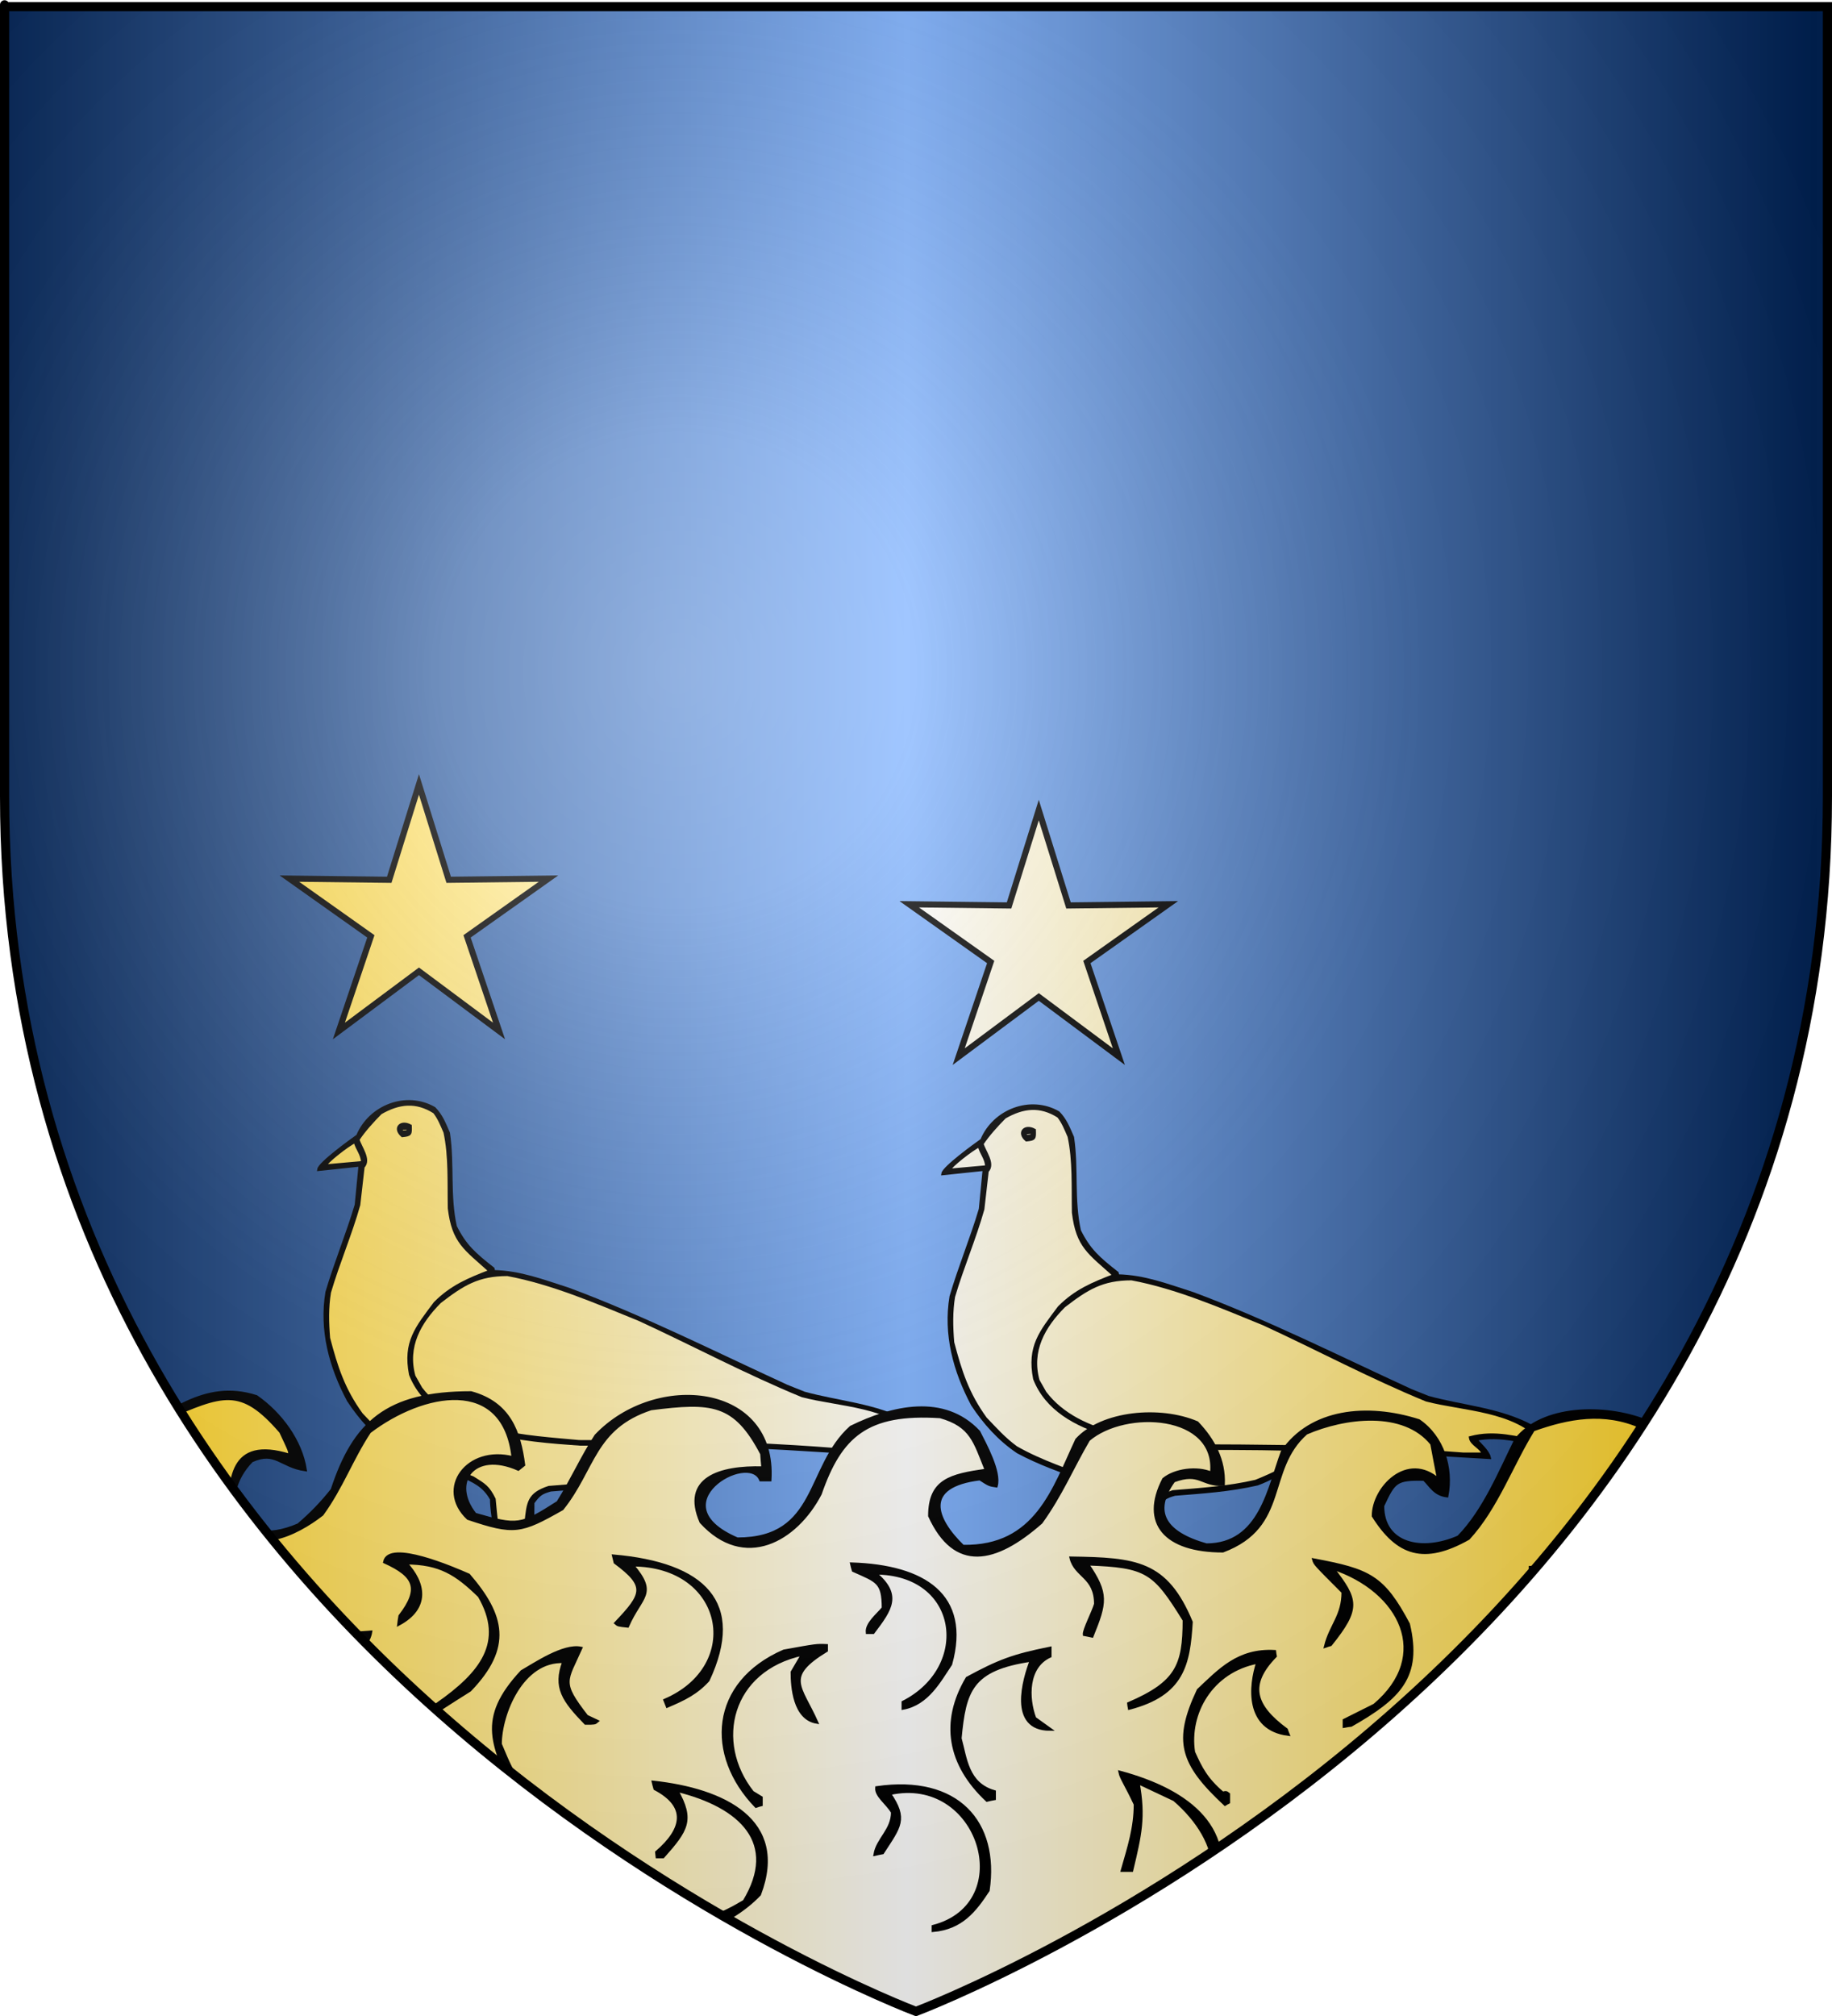 <?xml version="1.0" encoding="UTF-8" standalone="no"?><svg xmlns="http://www.w3.org/2000/svg" xmlns:cc="http://web.resource.org/cc/" xmlns:dc="http://purl.org/dc/elements/1.1/" xmlns:inkscape="http://www.inkscape.org/namespaces/inkscape" xmlns:rdf="http://www.w3.org/1999/02/22-rdf-syntax-ns#" xmlns:sodipodi="http://sodipodi.sourceforge.net/DTD/sodipodi-0.dtd" xmlns:svg="http://www.w3.org/2000/svg" xmlns:xlink="http://www.w3.org/1999/xlink" height="660" id="svg2" inkscape:export-filename="/Users/olivier/Desktop/Blason Rouge/Blason_Vide_3D.png" inkscape:export-xdpi="144" inkscape:export-ydpi="144" inkscape:version="0.44" sodipodi:docbase="D:\Mes documents\Renaud-Notre Lapin" sodipodi:docname="Blason_Vide_3D.svg" sodipodi:version="0.32" version="1.0" width="600">
	<rect width="100%" height="100%" fill="#808080" stroke="none"/>
	<sodipodi:namedview bordercolor="#666666" borderopacity="1.0" gridtolerance="10.0" guidetolerance="10.0" height="660px" id="base" inkscape:current-layer="layer3" inkscape:cx="396.46229" inkscape:cy="478.04383" inkscape:pageopacity="0.0" inkscape:pageshadow="2" inkscape:window-height="712" inkscape:window-width="1024" inkscape:window-x="-4" inkscape:window-y="-4" inkscape:zoom="0.44547727" objecttolerance="10.0" pagecolor="#ffffff" showgrid="false"/>
	<desc id="desc4">Flag of Canton of Valais (Wallis)</desc>
	<defs id="defs6">
		<linearGradient id="linearGradient2893">
			<stop id="stop2895" offset="0" style="stop-color:white;stop-opacity:0.314;"/>
			<stop id="stop2897" offset="0.19" style="stop-color:white;stop-opacity:0.251;"/>
			<stop id="stop2901" offset="0.6" style="stop-color:#6b6b6b;stop-opacity:0.125;"/>
			<stop id="stop2899" offset="1" style="stop-color:black;stop-opacity:0.125;"/>
		</linearGradient>
		<linearGradient id="linearGradient2885">
			<stop id="stop2887" offset="0" style="stop-color:white;stop-opacity:1;"/>
			<stop id="stop2891" offset="0.229" style="stop-color:white;stop-opacity:1;"/>
			<stop id="stop2889" offset="1" style="stop-color:black;stop-opacity:1;"/>
		</linearGradient>
		<linearGradient id="linearGradient2955">
			<stop id="stop2867" offset="0" style="stop-color:#fd0000;stop-opacity:1;"/>
			<stop id="stop2873" offset="0.5" style="stop-color:#e77275;stop-opacity:0.659;"/>
			<stop id="stop2959" offset="1" style="stop-color:black;stop-opacity:0.323;"/>
		</linearGradient>
		<radialGradient cx="225.524" cy="218.901" fx="225.524" fy="218.901" gradientTransform="matrix(-4.167939e-4,2.183,-1.884,-3.599562e-4,615.597,-289.121)" gradientUnits="userSpaceOnUse" id="radialGradient2961" inkscape:collect="always" r="300" xlink:href="#linearGradient2955"/>
		<polygon id="star" points="0,-1 0.588,0.809 -0.951,-0.309 0.951,-0.309 -0.588,0.809 0,-1 " transform="scale(53,53)"/>
		<clipPath id="clip">
			<path d="M 0,-200 L 0,600 L 300,600 L 300,-200 L 0,-200 z " id="path10"/>
		</clipPath>
		<radialGradient cx="225.524" cy="218.901" fx="225.524" fy="218.901" gradientTransform="matrix(-4.167939e-4,2.183,-1.884,-3.599562e-4,615.597,-289.121)" gradientUnits="userSpaceOnUse" id="radialGradient1911" inkscape:collect="always" r="300" xlink:href="#linearGradient2955"/>
		<radialGradient cx="225.524" cy="218.901" fx="225.524" fy="218.901" gradientTransform="matrix(0,1.749,-1.593,-1.049767e-7,551.788,-191.29)" gradientUnits="userSpaceOnUse" id="radialGradient2865" inkscape:collect="always" r="300" xlink:href="#linearGradient2955"/>
		<radialGradient cx="225.524" cy="218.901" fx="225.524" fy="218.901" gradientTransform="matrix(0,1.386,-1.323,-5.741131e-8,-158.082,-109.541)" gradientUnits="userSpaceOnUse" id="radialGradient2871" inkscape:collect="always" r="300" xlink:href="#linearGradient2955"/>
		<radialGradient cx="221.445" cy="226.331" fx="221.445" fy="226.331" gradientTransform="matrix(1.353,0,0,1.349,-77.629,-85.747)" gradientUnits="userSpaceOnUse" id="radialGradient3163" inkscape:collect="always" r="300" xlink:href="#linearGradient2893"/>
	<linearGradient gradientUnits="userSpaceOnUse" id="linearGradientgueules" spreadMethod="reflect" x1="297" x2="0" y1="100" y2="100"><stop id="stop14801" offset="0.000" style="stop-color:#ff8080;stop-opacity:1.000;"/><stop id="stop14802" offset="1.000" style="stop-color:#aa0000;stop-opacity:1.000;"/></linearGradient><linearGradient gradientUnits="userSpaceOnUse" id="linearGradientazur" spreadMethod="reflect" x1="297" x2="0" y1="100" y2="100"><stop id="stop14803" offset="0.000" style="stop-color:#80b3ff;stop-opacity:1.000;"/><stop id="stop14804" offset="1.000" style="stop-color:#002255;stop-opacity:1.000;"/></linearGradient><linearGradient gradientUnits="userSpaceOnUse" id="linearGradientsinople" spreadMethod="reflect" x1="297" x2="0" y1="100" y2="100"><stop id="stop14805" offset="0.000" style="stop-color:#80ffb3;stop-opacity:1.000;"/><stop id="stop14806" offset="1.000" style="stop-color:#003200;stop-opacity:1.000;"/></linearGradient><linearGradient gradientUnits="userSpaceOnUse" id="linearGradientsable" spreadMethod="reflect" x1="297" x2="0" y1="100" y2="100"><stop id="stop14807" offset="0.000" style="stop-color:#b3b3b3;stop-opacity:1.000;"/><stop id="stop14808" offset="1.000" style="stop-color:#333333;stop-opacity:1.000;"/></linearGradient><linearGradient gradientUnits="userSpaceOnUse" id="linearGradientor" spreadMethod="reflect" x1="297" x2="0" y1="100" y2="100"><stop id="stop14809" offset="0.000" style="stop-color:#ffffff;stop-opacity:1.000;"/><stop id="stop14810" offset="1.000" style="stop-color:#ffcc00;stop-opacity:1.000;"/></linearGradient><linearGradient gradientUnits="userSpaceOnUse" id="linearGradientargent" spreadMethod="reflect" x1="297" x2="0" y1="100" y2="100"><stop id="stop14811" offset="0.000" style="stop-color:#ffffff;stop-opacity:1.000;"/><stop id="stop14812" offset="1.000" style="stop-color:#aca793;stop-opacity:1.000;"/></linearGradient><linearGradient gradientUnits="userSpaceOnUse" id="linearGradientpourpre" spreadMethod="reflect" x1="297" x2="0" y1="100" y2="100"><stop id="stop14813" offset="0.000" style="stop-color:#ffffff;stop-opacity:1.000;"/><stop id="stop14814" offset="1.000" style="stop-color:#d576ad;stop-opacity:1.000;"/></linearGradient><linearGradient gradientUnits="userSpaceOnUse" id="linearGradientcarnation" spreadMethod="reflect" x1="297" x2="0" y1="100" y2="100"><stop id="stop14815" offset="0.000" style="stop-color:#ffffff;stop-opacity:1.000;"/><stop id="stop14816" offset="1.000" style="stop-color:#ffc282;stop-opacity:1.000;"/></linearGradient></defs>
	<g id="layer3" inkscape:groupmode="layer" inkscape:label="Fond écu" style="display:inline">
		<svg:path d="M 300.000,658.500 C 300.000,658.500 598.500,546.180 598.500,260.728 C 598.500,-24.723 598.500,2.176 598.500,2.176 L 1.500,2.176 L 1.500,260.728 C 1.500,546.180 300.000,658.500 300.000,658.500 z" id="path2855" style="fill:url(#linearGradientazur);stroke:black;stroke-width:1px"/></g>
	<g id="layer4" inkscape:groupmode="layer" inkscape:label="Meubles" sodipodi:insensitive="true"><svg:g id="g3"><svg:path d="M 137.212,256.809 L 127.477,288.027 L 94.777,287.639 L 121.460,306.546 L 110.986,337.524 L 137.212,317.989 L 163.439,337.524 L 152.964,306.546 L 179.647,287.639 L 146.948,288.027 L 137.212,256.809 z" id="path4" style="fill:url(#linearGradientor);stroke:black;stroke-width:2"/></svg:g><svg:g id="g4"><svg:path d="M 165.370,521.368 C 165.167,521.266 164.984,521.164 164.801,521.082 C 165.167,520.226 165.533,519.369 165.919,518.533 C 163.663,519.532 163.663,519.532 161.691,519.960 C 161.914,518.350 163.723,517.982 164.232,516.269 C 162.158,516.595 160.085,516.921 158.032,517.268 C 157.117,518.023 156.609,518.594 155.491,518.818 C 156.183,515.718 156.183,515.718 156.101,514.923 C 154.292,515.738 150.755,518.737 149.475,518.594 C 149.332,516.554 150.531,514.983 150.471,512.801 C 148.539,512.842 146.608,512.882 144.677,512.944 C 144.677,512.699 144.677,512.455 144.677,512.230 C 150.795,509.660 155.308,508.661 161.975,507.498 C 162.910,501.991 160.979,496.300 160.979,490.773 C 158.438,486.244 155.247,484.980 150.958,482.981 C 143.193,480.227 136.017,477.718 128.943,473.924 C 122.825,469.804 118.049,464.419 114.126,458.484 C 108.231,447.429 105.018,435.436 107.072,423.075 C 109.917,413.386 113.800,404.126 116.666,394.457 C 117.073,390.113 117.500,385.769 117.926,381.424 C 113.413,381.893 108.901,382.362 104.388,382.851 C 104.653,380.894 114.796,373.510 117.154,371.858 C 121.158,362.210 133.050,357.580 142.218,362.862 C 144.514,365.208 145.490,367.778 146.872,370.940 C 148.397,381.057 146.872,391.418 149.128,401.535 C 152.299,407.900 155.450,410.632 161.468,415.344 C 161.528,415.651 161.610,415.956 161.691,416.282 C 170.472,416.507 177.608,419.321 186.247,422.075 C 210.659,431.172 233.812,442.860 257.676,453.813 C 259.546,454.568 261.437,455.322 263.327,456.077 C 274.609,459.198 286.826,459.891 297.497,465.704 C 299.286,467.234 302.925,470.070 303.412,472.374 C 295.118,470.763 287.009,468.071 278.857,469.825 C 280.118,471.314 282.943,473.720 283.370,475.761 C 266.153,474.842 248.752,473.353 231.718,473.353 C 223.100,475.046 215.701,481.369 207.427,484.408 C 198.341,486.509 189.417,487.060 180.331,487.794 C 177.181,488.672 176.509,489.284 174.538,491.915 C 174.538,501.542 174.254,503.235 174.254,506.927 C 176.550,509.476 178.380,510.618 181.510,512.515 C 181.490,512.903 181.469,513.311 181.449,513.719 C 178.074,512.740 178.074,512.740 176.082,512.455 C 172.505,515.412 168.928,518.390 165.370,521.368 z" id="path5" style="fill:#000000;stroke:black;stroke-width:1"/><svg:path d="M 167.057,518.533 C 167.240,517.860 167.423,517.207 167.626,516.554 C 166.671,516.921 165.736,517.309 164.801,517.697 C 165.309,516.860 166.143,515.983 165.980,515.065 C 163.744,514.963 161.468,515.779 159.434,516.269 C 159.434,516.085 159.434,515.902 159.434,515.718 C 163.134,513.535 164.943,510.925 169.598,509.762 C 167.525,505.601 169.538,503.521 172.058,500.053 C 172.851,499.992 172.851,499.992 173.826,499.563 C 173.399,502.970 173.399,502.970 173.196,508.396 C 174.660,508.517 176.692,510.558 178.074,511.598 C 176.651,511.313 176.651,511.313 175.168,511.373 C 173.440,513.964 169.476,516.513 167.057,518.533 z" id="path6" style="fill:url(#linearGradientor);stroke:black;stroke-width:1"/><svg:path d="M 150.958,516.554 C 151.588,514.861 151.751,513.454 151.303,511.944 C 150.430,511.822 149.555,511.700 148.702,511.598 C 151.629,508.661 159.373,510.088 163.378,508.334 C 163.257,502.358 162.300,496.585 161.833,490.773 C 159.841,486.775 158.642,486.163 154.922,483.837 C 145.856,480.023 136.729,477.310 128.374,472.497 C 124.410,469.600 121.626,466.419 118.353,463.012 C 112.417,454.813 110.121,447.551 107.621,438.087 C 107.194,432.947 107.092,427.991 107.905,423.075 C 110.771,413.366 114.755,404.166 117.500,394.457 C 117.967,390.297 118.435,386.136 118.922,381.995 C 121.260,379.649 117.967,375.652 117.235,373.061 C 119.228,370.063 122.032,366.983 124.634,364.352 C 130.652,360.884 136.262,360.252 142.278,364.066 C 143.803,366.004 144.656,368.186 145.734,370.654 C 147.441,378.487 146.994,387.400 147.157,395.600 C 148.499,406.676 152.320,408.694 160.573,416.140 C 153.418,418.894 147.909,421.178 142.502,426.603 C 136.424,434.721 132.400,439.392 134.452,449.978 C 142.095,469.600 172.424,471.538 190.068,472.782 C 202.467,472.782 214.867,472.823 227.470,473.353 C 226.515,473.720 225.579,474.108 224.644,474.495 C 218.851,478.085 213.099,481.064 206.858,483.552 C 197.772,485.653 188.848,486.224 179.762,486.958 C 173.114,489.141 172.972,491.894 172.282,498.421 C 169.659,501.726 168.704,502.562 167.626,506.356 C 167.423,506.356 167.240,506.356 167.057,506.356 C 167.139,506.927 167.240,507.498 167.342,508.069 C 167.139,508.069 166.956,508.069 166.773,508.069 C 166.488,509.028 158.927,515.024 157.381,516.187 C 157.321,515.718 157.890,514.575 157.890,513.719 C 157.768,513.637 157.646,513.556 157.524,513.495 C 155.004,514.392 153.235,515.208 150.958,516.554 z" id="path7" style="fill:url(#linearGradientor);stroke:black;stroke-width:1"/><svg:path d="M 274.913,474.639 C 261.355,473.639 261.355,473.639 239.341,472.497 C 222.775,472.293 206.066,471.946 189.640,471.946 C 172.688,470.355 149.109,469.417 137.827,454.527 C 137.075,453.201 136.323,451.875 135.571,450.549 C 132.887,440.820 137.379,432.886 144.047,426.195 C 151.588,420.382 156.569,417.261 166.204,417.261 C 180.900,419.995 195.373,426.277 209.399,431.988 C 227.165,440.168 244.504,449.448 262.758,456.934 C 274.771,460.095 291.947,460.034 300.729,470.376 C 300.688,470.539 300.668,470.702 300.648,470.865 C 292.191,469.376 285.341,467.112 277.170,469.254 C 277.495,471.497 280.728,472.354 281.398,474.639 C 279.223,474.639 277.068,474.639 274.913,474.639 z" id="path8" style="fill:url(#linearGradientor);stroke:black;stroke-width:1"/><svg:path d="M 106.360,381.709 C 106.746,380.404 113.943,374.754 116.300,373.693 C 117.012,376.406 118.556,377.589 118.780,380.588 C 114.633,380.955 110.486,381.322 106.360,381.709 z" id="path9" style="fill:url(#linearGradientor);stroke:black;stroke-width:1"/><svg:path d="M 131.769,371.796 C 128.903,369.349 131.301,366.901 134.371,368.594 C 134.452,371.287 134.493,371.511 131.769,371.796 z" id="path10" style="fill:#000000;stroke:black;stroke-width:1"/><svg:path d="M 131.484,370.654 C 131.444,370.247 131.424,369.839 131.404,369.451 C 132.176,369.369 132.948,369.308 133.741,369.247 C 133.659,369.635 133.579,370.043 133.517,370.450 C 132.826,370.511 132.155,370.573 131.484,370.654 z" id="path11" style="fill:url(#linearGradientor);stroke:black;stroke-width:1"/></svg:g><svg:g id="g5"><svg:path d="M 369.770,522.768 C 369.567,522.666 369.384,522.564 369.201,522.482 C 369.567,521.626 369.933,520.769 370.319,519.933 C 368.063,520.932 368.063,520.932 366.091,521.360 C 366.314,519.750 368.123,519.382 368.632,517.669 C 366.558,517.995 364.485,518.321 362.432,518.668 C 361.517,519.423 361.009,519.994 359.891,520.218 C 360.583,517.118 360.583,517.118 360.501,516.323 C 358.692,517.138 355.155,520.137 353.875,519.994 C 353.731,517.954 354.931,516.383 354.871,514.201 C 352.939,514.242 351.008,514.282 349.077,514.344 C 349.077,514.099 349.077,513.855 349.077,513.630 C 355.195,511.060 359.708,510.061 366.375,508.898 C 367.310,503.391 365.379,497.700 365.379,492.173 C 362.838,487.644 359.647,486.380 355.358,484.381 C 347.593,481.627 340.417,479.118 333.343,475.324 C 327.225,471.204 322.449,465.819 318.526,459.884 C 312.631,448.829 309.418,436.836 311.472,424.475 C 314.317,414.786 318.200,405.526 321.066,395.857 C 321.473,391.513 321.899,387.169 322.326,382.824 C 317.813,383.293 313.301,383.762 308.788,384.251 C 309.053,382.294 319.196,374.910 321.554,373.258 C 325.558,363.610 337.450,358.980 346.618,364.262 C 348.914,366.608 349.890,369.178 351.272,372.340 C 352.797,382.457 351.272,392.818 353.528,402.935 C 356.699,409.300 359.850,412.032 365.868,416.744 C 365.928,417.051 366.010,417.356 366.091,417.682 C 374.872,417.907 382.007,420.721 390.647,423.475 C 415.059,432.572 438.212,444.260 462.076,455.213 C 463.946,455.968 465.837,456.722 467.727,457.477 C 479.009,460.598 491.226,461.291 501.897,467.105 C 503.686,468.634 507.325,471.470 507.812,473.774 C 499.518,472.163 491.409,469.471 483.257,471.225 C 484.518,472.714 487.343,475.120 487.770,477.161 C 470.553,476.242 453.152,474.753 436.118,474.753 C 427.500,476.446 420.101,482.769 411.827,485.808 C 402.741,487.909 393.817,488.460 384.731,489.194 C 381.581,490.072 380.909,490.684 378.938,493.315 C 378.938,502.942 378.654,504.635 378.654,508.327 C 380.950,510.876 382.780,512.019 385.910,513.915 C 385.890,514.303 385.869,514.711 385.849,515.119 C 382.474,514.140 382.474,514.140 380.482,513.855 C 376.905,516.812 373.328,519.790 369.770,522.768 z" id="path12" style="fill:#000000;stroke:black;stroke-width:1"/><svg:path d="M 371.457,519.933 C 371.640,519.260 371.823,518.607 372.026,517.954 C 371.071,518.321 370.136,518.709 369.201,519.097 C 369.709,518.260 370.543,517.383 370.380,516.465 C 368.144,516.363 365.868,517.179 363.834,517.669 C 363.834,517.486 363.834,517.302 363.834,517.118 C 367.534,514.936 369.343,512.325 373.998,511.162 C 371.925,507.001 373.938,504.921 376.458,501.453 C 377.251,501.392 377.251,501.392 378.227,500.963 C 377.799,504.370 377.799,504.370 377.596,509.796 C 379.060,509.917 381.092,511.958 382.474,512.998 C 381.051,512.713 381.051,512.713 379.568,512.773 C 377.840,515.364 373.876,517.913 371.457,519.933 z" id="path13" style="fill:url(#linearGradientor);stroke:black;stroke-width:1"/><svg:path d="M 355.358,517.954 C 355.988,516.261 356.151,514.854 355.703,513.344 C 354.830,513.222 353.955,513.100 353.102,512.998 C 356.029,510.061 363.773,511.488 367.778,509.734 C 367.657,503.758 366.700,497.985 366.233,492.173 C 364.241,488.175 363.042,487.563 359.322,485.237 C 350.256,481.423 341.129,478.710 332.774,473.897 C 328.810,471.000 326.026,467.819 322.753,464.412 C 316.817,456.213 314.521,448.951 312.021,439.487 C 311.594,434.347 311.492,429.391 312.305,424.475 C 315.171,414.766 319.155,405.567 321.899,395.857 C 322.367,391.697 322.835,387.536 323.322,383.395 C 325.660,381.049 322.367,377.052 321.635,374.461 C 323.628,371.463 326.432,368.383 329.034,365.752 C 335.052,362.284 340.662,361.652 346.678,365.466 C 348.203,367.404 349.056,369.586 350.134,372.054 C 351.841,379.887 351.394,388.800 351.557,397.000 C 352.899,408.076 356.720,410.094 364.973,417.540 C 357.818,420.294 352.309,422.578 346.902,428.003 C 340.824,436.121 336.800,440.792 338.852,451.378 C 346.495,471.000 376.824,472.938 394.468,474.182 C 406.867,474.182 419.267,474.223 431.870,474.753 C 430.915,475.120 429.979,475.508 429.044,475.895 C 423.251,479.485 417.499,482.464 411.258,484.952 C 402.172,487.053 393.248,487.624 384.162,488.358 C 377.514,490.540 377.372,493.294 376.682,499.821 C 374.059,503.126 373.104,503.962 372.026,507.756 C 371.823,507.756 371.640,507.756 371.457,507.756 C 371.539,508.327 371.640,508.898 371.742,509.470 C 371.539,509.470 371.356,509.470 371.173,509.470 C 370.888,510.428 363.327,516.424 361.781,517.587 C 361.721,517.118 362.290,515.976 362.290,515.119 C 362.168,515.037 362.046,514.956 361.924,514.895 C 359.404,515.792 357.635,516.608 355.358,517.954 z" id="path14" style="fill:url(#linearGradientor);stroke:black;stroke-width:1"/><svg:path d="M 479.313,476.039 C 465.755,475.039 465.755,475.039 443.741,473.897 C 427.175,473.693 410.466,473.346 394.040,473.346 C 377.088,471.755 353.509,470.817 342.227,455.927 C 341.475,454.601 340.723,453.275 339.971,451.949 C 337.287,442.220 341.779,434.286 348.447,427.595 C 355.988,421.782 360.969,418.661 370.604,418.661 C 385.300,421.395 399.773,427.677 413.799,433.388 C 431.565,441.568 448.904,450.848 467.158,458.334 C 479.171,461.495 496.347,461.434 505.129,471.776 C 505.088,471.939 505.068,472.102 505.048,472.265 C 496.591,470.776 489.741,468.512 481.570,470.654 C 481.895,472.897 485.128,473.754 485.798,476.039 C 483.623,476.039 481.468,476.039 479.313,476.039 z" id="path15" style="fill:url(#linearGradientor);stroke:black;stroke-width:1"/><svg:path d="M 310.760,383.109 C 311.146,381.804 318.343,376.154 320.701,375.093 C 321.412,377.806 322.956,378.989 323.180,381.988 C 319.033,382.355 314.886,382.722 310.760,383.109 z" id="path16" style="fill:url(#linearGradientor);stroke:black;stroke-width:1"/><svg:path d="M 336.169,373.196 C 333.303,370.749 335.701,368.301 338.771,369.994 C 338.852,372.687 338.893,372.911 336.169,373.196 z" id="path17" style="fill:#000000;stroke:black;stroke-width:1"/><svg:path d="M 335.884,372.054 C 335.844,371.647 335.824,371.239 335.804,370.851 C 336.576,370.769 337.348,370.708 338.141,370.647 C 338.059,371.035 337.979,371.443 337.917,371.850 C 337.226,371.911 336.555,371.973 335.884,372.054 z" id="path18" style="fill:url(#linearGradientor);stroke:black;stroke-width:1"/></svg:g><svg:g id="g6"><svg:path d="M 563.348,671.342 C 563.128,671.059 562.907,670.775 562.742,670.492 C 397.406,669.689 397.406,669.689 45.700,669.075 C 42.672,668.414 42.672,668.414 41.681,667.564 C 41.406,601.640 41.130,535.762 40.910,469.839 C 55.225,463.605 66.402,451.611 83.965,457.230 C 91.949,462.802 98.555,471.775 99.987,481.172 C 91.949,480.039 90.296,474.703 82.424,478.245 C 70.751,490.192 76.917,508.137 97.730,499.212 C 102.024,495.528 105.382,492.034 108.796,487.737 C 116.008,465.825 126.635,455.955 154.273,455.955 C 166.826,459.403 170.074,468.752 171.506,479.567 C 170.901,480.039 170.294,480.511 169.744,480.983 C 154.989,474.467 147.336,485.422 155.594,495.765 C 169.469,499.731 170.515,499.684 182.738,491.844 C 187.253,484.667 190.666,476.923 195.181,470.028 C 214.781,449.344 254.091,453.216 252.165,484.478 C 251.119,484.478 250.128,484.478 249.136,484.478 C 245.228,474.750 214.892,492.459 241.484,503.839 C 268.241,503.839 264.058,480.322 278.702,467.241 C 292.246,460.583 309.149,456.616 320.546,468.752 C 322.638,472.861 327.593,481.880 326.272,486.462 C 324.015,486.131 324.015,486.131 320.931,484.147 C 301.991,486.462 306.066,497.228 315.370,506.249 C 339.431,506.673 345.156,487.312 352.644,471.350 C 360.958,462.283 379.952,460.583 392.065,465.778 C 397.516,471.491 400.984,478.102 400.654,485.942 C 393.442,486.319 393.056,481.597 384.412,484.808 C 376.979,495.104 381.604,501.951 395.093,505.776 C 412.987,505.776 415.629,486.744 419.979,475.269 C 429.284,461.621 447.673,459.685 464.685,465.116 C 472.559,470.500 475.641,480.653 473.880,489.720 C 469.861,489.247 468.594,486.414 466.393,484.289 C 457.143,484.100 456.592,484.997 452.848,492.978 C 452.848,505.681 465.676,508.468 477.679,503.178 C 486.213,494.442 491.389,481.503 496.454,471.350 C 505.042,460.299 525.304,459.874 538.847,465.116 C 544.518,469.980 552.502,478.434 551.291,486.603 C 542.756,487.312 539.894,483.061 533.892,490.381 C 533.066,497.039 533.066,501.856 540.389,506.437 C 550.245,506.437 554.814,500.015 559.880,493.639 C 560.650,494.300 560.650,494.300 561.421,496.945 C 562.962,579.539 565.275,660.858 565.055,670.822 C 564.449,670.964 563.898,671.153 563.348,671.342 z" id="path19" style="fill:#000000;stroke:black;stroke-width:1"/><svg:path d="M 558.778,669.406 C 558.227,669.075 557.732,668.744 557.237,668.414 C 386.174,667.847 215.167,667.281 44.159,666.761 C 43.774,603.765 43.388,540.863 43.003,477.914 C 43.994,468.988 45.315,469.886 54.124,464.455 C 72.844,456.427 78.790,453.499 91.949,468.752 C 95.031,475.269 95.031,475.269 94.811,476.403 C 75.211,470.405 75.156,484.667 75.156,497.606 C 82.479,509.554 97.014,502.376 105.492,495.765 C 111.990,486.792 115.072,477.772 121.018,468.752 C 138.472,455.482 165.174,450.146 168.038,477.253 C 153.117,473.381 142.876,487.312 153.282,497.087 C 168.478,502.187 170.515,501.667 184.114,493.970 C 194.575,480.937 194.299,467.430 213.184,461.196 C 233.170,458.647 240.658,459.119 249.468,475.930 C 249.578,477.441 249.688,479.000 249.853,480.558 C 235.703,480.181 223.370,484.006 229.591,498.267 C 243.796,513.851 260.644,504.359 268.627,489.059 C 275.234,470.028 283.933,462.236 307.937,463.794 C 318.234,466.722 319.225,471.964 323.023,481.314 C 311.241,483.014 304.469,484.620 304.469,496.284 C 312.727,514.371 325.886,511.679 340.972,498.409 C 347.523,489.342 351.102,480.558 356.498,471.350 C 368.556,461.007 398.837,462.613 396.799,482.305 C 391.955,480.228 384.742,481.267 381.108,484.289 C 373.676,498.693 381.714,507.760 400.489,507.760 C 422.182,499.589 414.143,481.267 427.797,469.178 C 440.295,463.747 459.730,461.244 468.925,472.672 C 469.640,476.592 470.411,480.511 471.183,484.478 C 460.997,475.458 449.765,487.075 449.765,496.284 C 457.749,508.987 466.448,511.820 480.928,503.651 C 490.176,493.639 495.132,479.425 502.180,468.091 C 513.686,463.983 525.359,461.811 537.361,467.100 C 541.601,471.208 548.262,477.064 547.436,483.628 C 528.552,483.297 527.561,493.073 534.828,505.587 C 535.379,505.729 535.985,505.918 536.590,506.106 C 539.508,513.851 554.704,503.367 558.172,500.345 C 558.448,501.147 558.778,501.998 559.108,502.848 C 562.192,625.771 562.192,625.771 562.577,668.744 C 561.311,668.933 560.045,669.170 558.778,669.406 z" id="path20" style="fill:url(#linearGradientor);stroke:black;stroke-width:1"/><svg:path d="M 536.590,637.907 C 536.700,637.246 536.811,636.585 536.976,635.924 C 551.511,618.404 547.601,599.751 526.405,588.842 C 525.854,595.500 527.396,608.581 516.715,610.991 C 518.146,607.307 521.670,604.615 523.982,601.168 C 527.451,588.559 521.119,591.676 518.972,584.781 C 544.408,591.109 554.539,610.518 543.857,631.344 C 540.775,635.263 540.775,635.263 539.618,637.907 C 538.572,637.907 537.581,637.907 536.590,637.907 z" id="path21" style="fill:#000000;stroke:black;stroke-width:1"/><svg:path d="M 454.775,635.924 C 454.665,635.216 454.610,634.508 454.555,633.799 C 468.649,626.857 473.770,614.343 469.640,601.168 C 465.291,594.603 460.005,588.889 451.692,587.378 C 455.160,598.523 450.646,604.710 444.810,614.957 C 443.929,614.768 443.103,614.579 442.278,614.437 C 442.222,613.918 442.167,613.445 442.112,612.974 C 447.288,606.315 450.536,599.798 450.536,592.006 C 448.994,588.701 445.966,585.442 445.580,583.459 C 453.234,585.489 458.794,588.228 466.228,592.006 C 478.560,606.882 475.366,627.377 454.775,635.924 z" id="path22" style="fill:#000000;stroke:black;stroke-width:1"/><svg:path d="M 382.100,633.988 C 381.824,633.327 381.549,632.666 381.329,632.005 C 404.068,622.277 400.434,602.774 384.577,589.173 C 380.613,587.283 376.649,585.442 372.740,583.600 C 374.777,594.839 373.456,600.601 370.648,612.313 C 369.602,612.313 368.556,612.313 367.565,612.313 C 369.767,604.615 371.804,598.381 371.804,590.684 C 368.721,584.120 367.179,582.137 366.794,580.200 C 389.698,586.340 405.719,599.090 397.791,621.521 C 393.552,627.991 389.808,630.871 382.100,633.988 z" id="path23" style="fill:#000000;stroke:black;stroke-width:1"/><svg:path d="M 77.799,632.005 C 77.689,631.249 77.634,630.541 77.579,629.833 C 95.747,620.955 96.573,617.177 96.573,600.507 C 93.215,593.092 85.066,587.283 76.312,586.765 C 79.395,592.242 78.129,600.695 70.201,603.151 C 70.201,603.576 70.201,604.001 70.201,604.473 C 69.430,604.473 68.659,604.473 67.889,604.473 C 67.889,603.576 67.889,602.679 67.889,601.829 C 77.083,597.909 77.194,591.015 70.531,585.442 C 70.586,584.923 70.641,584.403 70.696,583.932 C 83.525,584.829 92.775,587.567 98.831,598.571 C 99.876,608.487 101.143,614.815 93.490,622.796 C 88.755,625.865 83.250,630.304 77.799,632.005 z" id="path24" style="fill:#000000;stroke:black;stroke-width:1"/><svg:path d="M 227.719,632.005 C 227.609,631.485 227.554,630.966 227.499,630.494 C 239.171,625.110 239.171,625.110 243.741,622.466 C 255.303,603.387 242.805,591.298 221.608,586.104 C 227.114,595.831 224.967,599.090 217.148,607.874 C 216.488,607.874 215.827,607.874 215.222,607.874 C 215.167,607.354 215.112,606.882 215.057,606.409 C 223.920,598.806 225.352,591.298 214.505,585.584 C 214.285,584.875 214.120,584.167 213.955,583.459 C 237.079,585.961 257.945,595.973 248.751,620.199 C 243.851,625.394 235.263,631.013 227.719,632.005 z" id="path25" style="fill:#000000;stroke:black;stroke-width:1"/><svg:path d="M 305.625,632.005 C 305.625,631.532 305.625,631.107 305.625,630.683 C 333.980,623.315 320.986,580.531 291.310,587.190 C 297.036,595.548 294.669,597.909 289.053,606.552 C 288.227,606.693 287.401,606.882 286.575,607.070 C 287.401,602.113 292.301,599.184 292.301,593.281 C 290.485,590.212 286.851,587.898 287.126,585.254 C 313.609,581.428 326.877,596.587 323.629,618.876 C 319.225,625.582 314.875,631.155 305.625,632.005 z" id="path26" style="fill:#000000;stroke:black;stroke-width:1"/><svg:path d="M 156.586,631.344 C 156.586,630.446 156.586,629.549 156.586,628.699 C 178.168,621.616 181.582,611.416 169.964,593.942 C 162.036,585.536 160.494,586.434 149.098,586.576 C 150.474,590.448 150.584,603.292 143.372,603.292 C 143.152,602.584 142.986,601.876 142.821,601.168 C 150.860,599.137 145.023,587.001 144.363,583.459 C 163.523,584.592 160.825,582.562 173.763,594.603 C 183.839,611.698 179.269,625.440 156.586,631.344 z" id="path27" style="fill:#000000;stroke:black;stroke-width:1"/><svg:path d="M 475.421,592.006 C 466.338,578.642 464.245,568.820 468.925,552.669 C 478.725,545.113 482.084,539.871 496.068,539.871 C 496.234,540.107 496.399,540.391 496.619,540.674 C 488.140,550.591 487.314,555.408 492.214,567.780 C 482.909,563.719 487.204,548.844 491.223,542.658 C 482.029,543.318 478.174,548.654 471.348,553.802 C 469.145,560.555 466.558,586.670 479.220,589.362 C 478.945,590.212 478.670,591.109 478.450,592.006 C 477.404,592.006 476.413,592.006 475.421,592.006 z" id="path28" style="fill:#000000;stroke:black;stroke-width:1"/><svg:path d="M 247.595,591.345 C 231.408,574.581 232.785,550.969 256.735,540.532 C 267.470,538.597 267.470,538.597 270.664,538.738 C 270.664,539.258 270.664,539.776 270.664,540.344 C 256.514,548.986 262.185,551.961 267.470,563.814 C 260.093,562.586 259.433,552.150 259.433,547.427 C 260.589,545.444 261.745,543.460 262.901,541.524 C 239.061,546.625 233.445,570.331 246.439,586.765 C 247.375,587.331 248.310,587.898 249.302,588.512 C 249.302,589.267 249.302,590.023 249.302,590.825 C 248.696,590.968 248.145,591.156 247.595,591.345 z" id="path29" style="fill:#000000;stroke:black;stroke-width:1"/><svg:path d="M 401.204,590.684 C 386.779,577.226 384.632,570.000 392.451,553.330 C 399.443,546.766 405.554,540.013 417.447,540.674 C 417.502,541.146 417.557,541.666 417.667,542.186 C 408.582,551.489 410.674,558.430 421.300,566.269 C 421.466,566.742 421.631,567.261 421.851,567.780 C 408.032,565.986 409.353,551.961 411.941,544.169 C 396.744,547.002 388.927,560.886 390.909,573.636 C 393.332,579.020 395.093,582.467 400.434,587.047 C 401.589,586.765 401.589,586.765 402.361,587.378 C 402.361,588.228 402.361,589.126 402.361,590.023 C 401.976,590.212 401.589,590.448 401.204,590.684 z" id="path30" style="fill:#000000;stroke:black;stroke-width:1"/><svg:path d="M 94.646,590.023 C 84.185,579.775 81.102,564.522 85.066,552.007 C 93.215,539.919 105.162,535.291 121.404,534.299 C 120.303,541.099 111.108,542.516 111.108,552.669 C 112.595,555.313 112.595,555.313 117.385,560.036 C 116.669,560.083 115.953,560.131 115.292,560.224 C 109.071,556.022 107.750,552.905 108.796,546.766 C 111.824,542.186 114.907,538.927 115.292,537.604 C 91.783,542.611 84.901,548.608 86.607,569.717 C 88.700,575.761 91.177,580.672 94.646,586.765 C 95.197,586.906 95.747,587.047 96.353,587.190 C 96.353,587.945 96.353,588.701 96.353,589.503 C 95.747,589.645 95.197,589.834 94.646,590.023 z" id="path31" style="fill:#000000;stroke:black;stroke-width:1"/><svg:path d="M 323.244,589.362 C 310.801,577.698 308.213,563.814 316.747,549.410 C 327.152,543.791 331.722,542.043 343.890,539.588 C 343.890,540.438 343.890,541.288 343.890,542.186 C 336.237,545.680 336.402,555.880 338.880,562.539 C 340.532,563.719 342.183,564.900 343.890,566.128 C 330.511,566.128 335.356,549.742 337.778,543.508 C 317.958,546.389 315.921,553.518 314.435,569.102 C 316.251,575.572 316.692,584.025 325.666,586.576 C 325.666,587.331 325.666,588.087 325.666,588.842 C 324.840,588.984 324.015,589.173 323.244,589.362 z" id="path32" style="fill:#000000;stroke:black;stroke-width:1"/><svg:path d="M 169.579,588.701 C 161.211,571.511 156.421,562.775 170.901,547.238 C 175.194,544.783 184.554,538.408 190.226,539.588 C 185.381,550.497 183.343,550.544 192.153,561.878 C 193.253,562.397 194.410,562.916 195.566,563.484 C 194.795,564.145 194.795,564.145 191.767,564.145 C 184.554,556.683 181.472,552.480 184.664,543.980 C 170.901,543.318 163.853,561.217 163.853,570.992 C 166.881,578.217 166.881,578.217 172.662,588.701 C 171.616,588.701 170.571,588.701 169.579,588.701 z" id="path33" style="fill:#000000;stroke:black;stroke-width:1"/><svg:path d="M 440.240,565.136 C 440.240,564.475 440.240,563.814 440.240,563.200 C 443.544,561.547 446.847,559.894 450.150,558.241 C 469.365,542.043 458.849,520.746 436.387,513.332 C 444.534,523.815 445.305,526.507 435.780,538.408 C 435.230,538.549 434.679,538.738 434.129,538.927 C 435.835,532.079 439.854,529.057 439.854,521.218 C 430.660,512.010 430.660,512.010 430.274,510.688 C 448.444,514.087 452.958,516.070 461.272,531.702 C 465.346,548.891 458.354,555.785 442.498,564.806 C 441.727,564.900 440.955,564.994 440.240,565.136 z" id="path34" style="fill:#000000;stroke:black;stroke-width:1"/><svg:path d="M 522.055,561.217 C 523.651,558.620 524.642,558.336 527.561,556.778 C 536.976,545.066 538.077,535.055 530.864,522.493 C 522.165,516.495 516.164,515.740 505.979,514.654 C 506.144,515.127 506.309,515.598 506.529,516.118 C 516.770,523.107 514.292,530.473 507.685,539.069 C 507.025,539.069 506.364,539.069 505.759,539.069 C 505.704,538.549 505.648,538.077 505.593,537.604 C 513.906,526.979 511.429,522.445 501.189,514.796 C 501.189,514.229 501.189,513.662 501.189,513.142 C 529.047,512.671 543.142,523.060 536.205,548.088 C 532.021,554.416 530.424,559.044 522.055,561.217 z" id="path35" style="fill:#000000;stroke:black;stroke-width:1"/><svg:path d="M 143.592,559.894 C 143.427,559.233 143.317,558.572 143.207,557.911 C 157.577,547.900 165.781,537.652 156.971,522.493 C 149.538,515.268 144.143,511.679 132.856,511.679 C 139.022,518.149 140.563,526.365 130.598,531.702 C 130.708,530.804 130.818,529.907 130.984,529.057 C 137.921,520.037 135.884,515.834 125.973,511.348 C 127.351,504.312 148.547,513.473 153.502,515.645 C 164.899,528.869 167.432,539.258 153.888,553.330 C 150.419,555.503 147.006,557.675 143.592,559.894 z" id="path36" style="fill:#000000;stroke:black;stroke-width:1"/><svg:path d="M 295.770,559.233 C 295.770,558.572 295.770,557.911 295.770,557.297 C 318.399,545.821 314.600,514.984 286.575,514.984 C 295.055,522.115 291.861,526.696 285.970,534.440 C 285.309,534.440 284.649,534.440 284.043,534.440 C 283.713,531.559 287.511,528.632 289.274,526.459 C 289.274,517.865 287.291,517.629 279.473,514.134 C 279.253,513.426 279.088,512.717 278.923,512.010 C 302.597,512.765 317.627,522.210 311.351,544.830 C 307.662,550.308 303.754,557.769 295.770,559.233 z" id="path37" style="fill:#000000;stroke:black;stroke-width:1"/><svg:path d="M 369.877,559.233 C 369.767,558.713 369.712,558.194 369.657,557.722 C 385.403,550.921 387.826,545.349 387.826,530.380 C 377.971,514.512 375.713,512.717 356.113,512.010 C 362.830,521.785 362.059,524.712 357.655,535.621 C 356.773,535.432 355.947,535.244 355.122,535.102 C 354.957,533.685 358.040,527.782 358.811,525.137 C 358.811,516.070 352.258,516.118 350.772,510.073 C 372.079,510.404 381.934,511.301 390.138,531.041 C 389.312,544.830 387.441,554.652 369.877,559.233 z" id="path38" style="fill:#000000;stroke:black;stroke-width:1"/><svg:path d="M 218.525,558.572 C 218.249,557.911 217.974,557.250 217.754,556.635 C 243.906,545.444 237.630,512.340 207.073,512.340 C 215.277,521.926 209.881,522.399 205.532,532.363 C 202.448,532.032 202.448,532.032 201.678,531.371 C 210.707,521.879 211.973,519.282 201.457,511.490 C 201.292,510.781 201.127,510.073 200.962,509.412 C 230.583,512.010 243.796,524.665 231.904,550.072 C 228.050,554.322 223.975,556.258 218.525,558.572 z" id="path39" style="fill:#000000;stroke:black;stroke-width:1"/><svg:path d="M 70.916,554.652 C 70.916,553.991 70.916,553.330 70.916,552.669 C 90.737,545.349 92.554,535.055 86.607,518.573 C 77.194,512.623 72.569,509.554 61.006,508.751 C 63.539,520.226 62.438,520.463 52.583,528.065 C 51.976,528.018 51.371,527.971 50.821,527.924 C 50.821,527.357 50.821,526.790 50.821,526.271 C 64.640,520.179 56.766,515.032 56.766,506.767 C 63.264,503.178 81.652,512.954 87.159,515.787 C 92.940,526.459 94.481,535.527 87.379,546.105 C 82.369,549.174 76.752,553.897 70.916,554.652 z" id="path40" style="fill:#000000;stroke:black;stroke-width:1"/></svg:g><svg:g id="g7"><svg:path d="M 340.212,265.209 L 330.477,296.427 L 297.777,296.039 L 324.460,314.946 L 313.986,345.924 L 340.212,326.389 L 366.439,345.924 L 355.964,314.946 L 382.647,296.039 L 349.948,296.427 L 340.212,265.209 z" id="path41" style="fill:url(#linearGradientor);stroke:black;stroke-width:2"/></svg:g><svg:g id="g9"><svg:path d="M 300.000,658.500 C 300.000,658.500 598.500,546.180 598.500,260.728 C 598.500,-24.723 598.500,2.176 598.500,2.176 L 1.500,2.176 L 1.500,260.728 C 1.500,546.180 300.000,658.500 300.000,658.500 L 680.000,740.000 L -80.000,740.000 L -80.000,-80.000 L 680.000,-80.000 L 680.000,740.000 z" id="path44" style="fill:#ffffff"/></svg:g></g>
	<g id="layer2" inkscape:groupmode="layer" inkscape:label="Reflet final" sodipodi:insensitive="true">
		<path d="M 300,658.5 C 300,658.5 598.5,546.18 598.5,260.728 C 598.5,-24.723 598.5,2.176 598.5,2.176 L 1.5,2.176 L 1.5,260.728 C 1.5,546.18 300,658.5 300,658.5 z " id="path2875" inkscape:export-xdpi="144" inkscape:export-ydpi="144" sodipodi:nodetypes="cccccc" style="opacity:1;fill:url(#radialGradient3163);fill-opacity:1;fill-rule:evenodd;stroke:none;stroke-width:1px;stroke-linecap:butt;stroke-linejoin:miter;stroke-opacity:1"/>
	</g>
	<g id="layer1" inkscape:groupmode="layer" inkscape:label="Contour final" sodipodi:insensitive="true">
		<path d="M 300,658.5 C 300,658.5 1.5,546.18 1.5,260.728 C 1.5,-24.723 1.5,2.176 1.5,2.176 L 598.5,2.176 L 598.5,260.728 C 598.5,546.18 300,658.5 300,658.5 z " id="path1411" inkscape:export-xdpi="144" inkscape:export-ydpi="144" sodipodi:nodetypes="cccccc" style="opacity:1;fill:none;fill-opacity:1;fill-rule:evenodd;stroke:#000000;stroke-width:3;stroke-linecap:butt;stroke-linejoin:miter;stroke-miterlimit:4;stroke-dasharray:none;stroke-opacity:1"/>
	</g>
</svg>